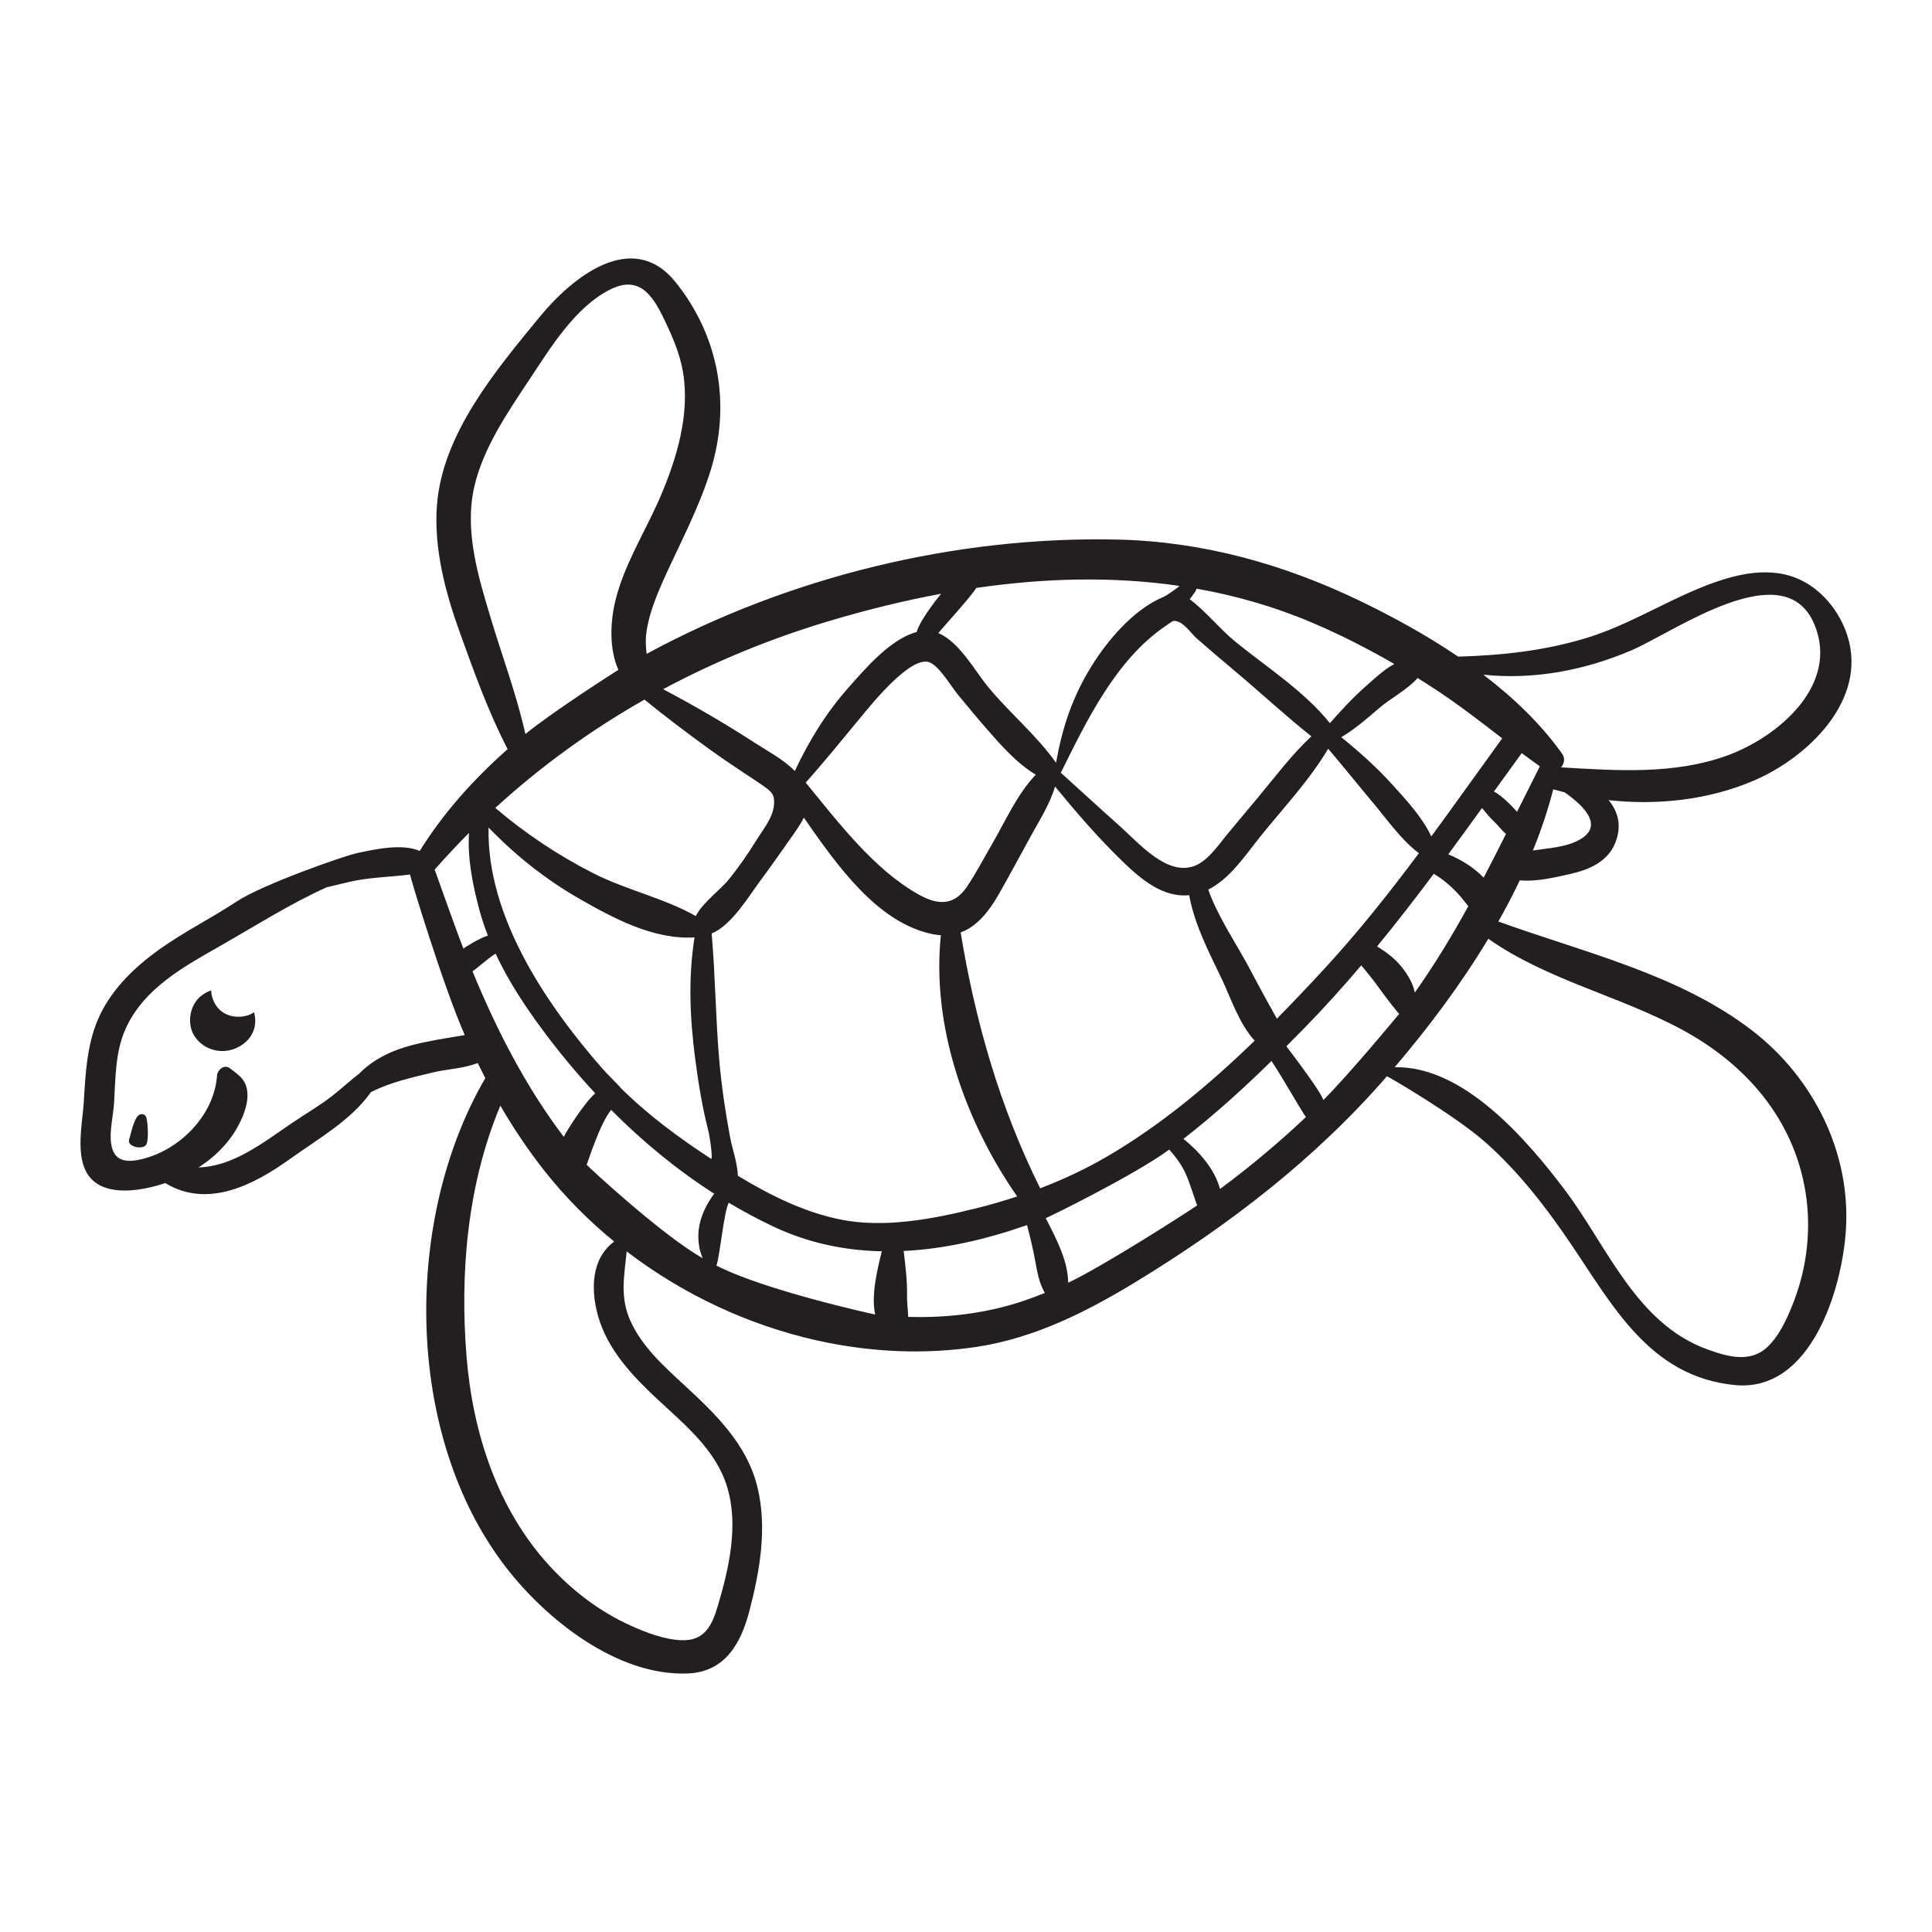 <?xml version="1.0" encoding="utf-8"?>
<!-- Designed by Vexels.com - 2019 All Rights Reserved - https://vexels.com/terms-and-conditions/  -->
<svg version="1.1" id="Capa_1" xmlns="http://www.w3.org/2000/svg" xmlns:xlink="http://www.w3.org/1999/xlink" x="0px" y="0px"
	 viewBox="0 0 1200 1200" enable-background="new 0 0 1200 1200" xml:space="preserve">
<g>
	<path fill="#231F20" d="M85.991,692.796c-2.883,2.32-4.82,11.778-5.83,15.149c-1.345,4.488,9.479,6.748,10.971,2.385
		c1.173-3.428,0.775-12.575-0.267-16.247C90.22,691.804,87.658,691.454,85.991,692.796z"/>
	<path fill="#231F20" d="M1088.448,640.202c-45.412-35.068-104.601-48.574-157.786-67.838c4.74-8.397,9.195-16.93,13.301-25.582
		c10.448,1.04,22.708-1.995,31.939-4.092c11.187-2.541,22.493-7.496,27.173-18.716c4.536-10.874,2.007-19.783-3.924-26.995
		c30.479,3.323,61.871-0.078,89.997-12.053c33.356-14.202,71.073-49.92,58.308-90.078c-4.894-15.399-16.528-29.66-31.691-35.79
		c-19.38-7.835-41.451-1.408-59.872,6.138c-23.411,9.59-45.052,23.062-69.279,30.668c-26.231,8.235-53.523,11.202-80.909,11.985
		c-19.986-13.551-41.258-25.146-61.608-34.917c-47.374-22.746-97.556-36.659-150.233-37.81
		c-100.209-2.19-203.781,23.073-292.214,70.993c-0.562-4.351-0.796-8.745-0.153-13.33c1.701-12.132,6.712-24.026,11.75-35.101
		c9.871-21.698,21.173-42.902,28.217-65.768c12.58-40.836,5.177-82.963-21.815-116.616c-26.844-33.469-64.333-2.969-84.416,21.489
		c-27.209,33.136-60.462,72.579-63.835,117.021c-2.014,26.534,5.087,53.717,14.005,78.458c8.888,24.658,17.816,49.72,29.892,73.055
		c-21.032,18.574-39.834,39.525-54.596,63.2c-11.253-4.86-28.272-0.855-38.616,1.28c-8.214,1.696-58.969,19.493-75.166,30.186
		c-15.835,10.454-33.003,18.967-48.399,30.031c-14.607,10.496-28.079,23.406-36.105,39.738c-8.43,17.154-9.239,36.376-10.397,55.112
		c-0.904,14.616-6.765,38.793,6.933,49.372c11.039,8.525,30.138,5.065,43.712,0.587c26.381,15.992,54.953,1.192,77.811-15.217
		c16.866-12.108,37.695-23.854,49.922-41.275c12.275-6.271,26.086-9.218,39.429-12.439c7.44-1.796,18.522-2.265,26.885-5.658
		c1.536,3.151,3.116,6.278,4.728,9.389c-51.144,87.874-50.475,221.468,12.502,303.435c25.127,32.704,69.367,68.127,113.261,66.348
		c23.239-0.942,33.033-18.748,38.301-38.957c6.455-24.765,11.129-51.416,4.966-76.735c-6.541-26.873-26.303-45.762-45.897-63.833
		c-12.531-11.557-25.753-23.511-32.932-39.3c-6.737-14.815-3.903-28.111-2.394-43.314c34.864,26.675,75.67,45.813,118.32,55.312
		c32.606,7.262,66.26,8.934,99.319,3.929c35.527-5.379,68.047-21.715,98.455-40.23c57.9-35.253,111.524-76.407,156.081-127.77
		c0.261-0.301,42.452,24.385,61.04,40.83c20.574,18.202,37.459,39.997,52.83,62.653c26.495,39.053,49.564,83.249,102.427,88.294
		c47.229,4.507,66.458-59.72,68.81-96.33C1149.625,715.729,1126.277,669.414,1088.448,640.202z M921.537,545.09
		c-6.23-6.297-13.742-11.107-22.001-14.451c7.043-9.549,14.024-19.152,20.983-28.778c2.442,3.037,4.911,5.982,7.807,8.743
		c2.125,2.026,4.429,5.15,7.068,7.377C930.839,527.069,926.242,536.114,921.537,545.09z M620.382,555.394
		c6.767-11.863,13.188-23.939,19.779-35.902c5.629-10.217,11.852-19.948,15.168-30.938c13.407,16.325,27.244,32.379,42.472,47.033
		c10.978,10.565,24.581,22.095,40.823,20.426c3.372,18.635,12.364,35.499,20.471,52.537c4.876,10.247,10.759,27.787,20.221,37.823
		c-28.261,27.375-58.754,52.831-92.169,72.238c-13.126,7.624-26.899,14.048-41.067,19.467
		c-24.998-50.084-40.349-103.814-49.398-158.905C606.92,575.38,614.31,566.038,620.382,555.394z M570.795,555.716
		c-28.054-15.637-50.076-44.991-70.369-69.632c11.449-12.777,22.173-26.039,33.128-39.282c7.08-8.559,32.629-40.816,44.272-35.21
		c6.202,2.986,12.919,14.802,17.265,20.017c5.797,6.956,11.516,13.981,17.477,20.798c8.933,10.215,18.839,21.602,30.754,28.758
		c-11.826,12.457-19.266,29.691-27.787,44.274c-4.918,8.416-9.483,17.198-14.916,25.294
		C592.704,562.529,582.694,562.349,570.795,555.716z M777.43,603.991c-8.646-16.635-20.654-33.699-26.977-51.456
		c13.39-6.644,22.79-20.982,31.816-32.267c14.306-17.887,30.924-35.382,42.698-55.219c9.582,11.283,18.843,22.841,28.351,34.183
		c8.263,9.858,17.132,22.593,27.977,30.665c-0.102,0.14-0.208,0.276-0.3,0.422c-18.309,24.514-37.303,48.486-58.048,71.006
		c-9.674,10.502-19.616,21.036-29.847,31.401C792.282,631.435,781.718,612.24,777.43,603.991z M890.549,542.732
		c6.411,3.822,11.859,8.625,16.958,14.54c1.373,1.593,2.849,3.69,4.5,5.589c-10.124,18.362-20.993,36.326-33.247,53.663
		c-0.932-5.295-4.146-10.626-7.057-14.511c-4.65-6.205-10.149-10.381-16.376-14.164
		C867.431,573.098,879.108,558.012,890.549,542.732z M942.231,504.294c-0.786-1.213-9.663-10.723-14.38-12.583
		c5.762-7.984,11.527-15.971,17.318-23.943c3.717,2.775,7.471,5.504,11.261,8.184C956.124,476.558,946.15,496.423,942.231,504.294z
		 M981.205,521.504c-8.529,4.826-19.172,5.203-29.093,6.763c5.067-12.471,9.335-25.152,12.64-37.987
		c2.334,0.657,4.686,1.265,7.05,1.844C983.987,500.642,996.303,512.961,981.205,521.504z M1013.033,404.063
		c26.806-11.401,95.097-60.877,113.841-16.423c15.92,37.755-22.54,70.19-54.088,81.636c-33.041,11.988-68.596,9.348-103.164,7.348
		c1.941-2.319,2.677-5.572,0.707-8.351c-13.077-18.449-30.115-34.8-48.984-49.2C952.563,422.324,983.906,416.451,1013.033,404.063z
		 M880.515,421.149c3.816,2.379,7.611,4.786,11.36,7.25c14.27,9.381,27.68,19.843,41.173,30.191
		c-14.702,20.26-29.195,40.728-44.042,60.922c-5.534-11.932-15.888-22.977-24.006-31.964c-9.773-10.818-20.607-20.514-31.907-29.66
		c8.275-4.967,15.532-11.121,22.923-17.569C863.523,433.772,873.816,428.656,880.515,421.149z M743.262,365.647
		c24.407,4.311,48.451,11.189,71.834,21.143c17.452,7.429,34.466,16.097,50.936,25.646c-6.424,3.419-12.212,8.971-17.262,13.408
		c-8.208,7.212-15.587,15.13-22.722,23.33c-16.226-20.094-38.747-34.345-58.624-50.517c-9.926-8.076-18.259-18.829-28.4-26.405
		C738.77,372.063,742.437,368.175,743.262,365.647z M743.579,396.786c7.865,6.864,15.838,13.629,23.831,20.343
		c15.772,13.25,30.998,27.409,47.118,40.229c-12.146,11.286-22.158,24.759-32.792,37.499c-6.287,7.533-12.564,15.075-18.861,22.6
		c-5.708,6.821-12.186,16.897-20.706,20.279c-17.217,6.834-35.031-14.32-46.826-24.793c-12.25-10.877-24.261-22.017-36.448-32.967
		c16.18-32.637,34.379-70.512,65.423-91.416c4.471-3.011,4.209-3.562,7.869-2.235C735.977,387.7,740.437,394.044,743.579,396.786z
		 M732.671,363.926c-1.851,1.667-8.186,6.088-9.831,6.762c-18.451,7.56-34.698,26.661-44.923,43.15
		c-11.994,19.339-18.134,38.252-21.996,59.953c-11.83-16.917-29.398-31.462-42.505-47.504c-7.666-9.382-17.61-27.602-30.565-33.053
		c0.775-1.325,20.705-23.064,23.524-28.059C648.442,359.053,691.021,357.85,732.671,363.926z M515.817,385.491
		c22.516-6.704,45.519-12.392,68.755-16.702c-0.469,0.58-12.967,15.67-15.219,23.771c-16.259,4.297-31.928,22.784-42.13,34.274
		c-14.071,15.846-24.654,33.126-33.548,52.042c-7.133-7.279-17.412-12.657-24.937-17.544c-18.442-11.979-37.422-22.99-56.846-33.261
		C444.64,410.534,479.407,396.332,515.817,385.491z M304.843,384.055c-7.784-25.874-16.425-53.998-10.378-81.177
		c5.428-24.399,20.84-46.771,34.48-67.306c13.01-19.588,28.057-44.48,49.671-55.566c17.863-9.162,26.275,2.588,33.461,17.401
		c5.243,10.809,10.255,22.095,12.207,34.035c4.271,26.129-3.934,53.306-14.129,77.101c-9.184,21.436-22.726,42.349-28.083,65.204
		c-3.073,13.114-3.698,29.477,2.019,42.302c-0.839,0.495-40.289,25.613-57.757,39.871
		C320.871,431.483,312.054,408.026,304.843,384.055z M400.293,434.539c13.117,10.681,26.509,20.785,40.222,30.708
		c6.828,4.941,13.79,9.649,20.803,14.323c3.884,2.589,7.848,5.086,11.664,7.774c5.744,4.047,8.425,5.505,7.728,12.809
		c-0.768,8.042-7.096,15.559-11.275,22.314c-4.999,8.08-10.415,15.859-16.36,23.28c-5.899,7.363-16.352,14.466-20.922,23.226
		c-19.874-11.224-42.985-16.103-63.48-26.502c-21.798-11.06-42.436-24.792-61.041-40.661
		C336.038,475.834,367.07,453.422,400.293,434.539z M303.448,513.989c16.666,17.225,35.184,32.041,56.113,44.07
		c21.397,12.298,46.594,25.766,71.825,24.171c-4.006,25.491-2.899,50.383,0.523,76.256c1.91,14.447,4.248,28.909,7.833,43.043
		c1.548,6.102,3.034,18.967,1.953,18.26c-20.188-13.195-39.068-27.135-55.988-43.881c-0.627-1.005-8.819-9.042-11.863-12.529
		C339.524,624.06,302.255,569.469,303.448,513.989z M291.326,517.324c-1.066,15.624,2.231,31.914,6.151,46.794
		c1.539,5.841,3.425,11.523,5.578,17.077c-4.545,1.023-14.433,7.267-15.213,8.027c-6.14-15.77-17.56-48.551-17.875-49.084
		C276.904,532.301,283.993,524.654,291.326,517.324z M287.872,643.042c-10.53,1.762-21.449,3.375-31.801,6.074
		c-13.075,3.408-24.219,8.839-33.174,17.922c-5.586,4.232-10.559,8.944-16.286,13.447c-8.009,6.297-16.914,11.37-25.322,17.092
		c-17.724,12.064-36.667,27.038-57.939,27.513c9.607-6.154,17.995-14.26,23.655-24.145c3.517-6.143,6.973-14.078,6.696-21.33
		c-0.327-8.557-4.717-11.432-10.953-16.121c-3.479-2.616-7.686,1.022-7.942,4.557c-1.825,25.26-23.993,47.117-48.255,52.247
		c-9.357,1.979-15.969,0.148-17.49-9.721c-1.221-7.921,1.32-17.692,1.803-25.71c0.928-15.41,0.68-31.618,7.192-45.968
		c11.358-25.031,35.949-38.399,58.689-51.346c22.109-12.588,42.768-25.801,65.999-36.399c4.824-1.188,9.651-2.327,14.453-3.439
		c12.17-2.817,25.095-2.958,37.469-4.537c-0.075,0.954,20.309,68.532,34.004,99.727
		C288.404,642.951,288.144,642.997,287.872,643.042z M293.473,603.306c2.31-1.416,11.279-9.414,14.366-10.929
		c8.02,17.164,18.543,33.104,29.973,48.414c9.925,13.293,20.573,26.109,31.899,38.297c-6.763,5.724-18.54,24.605-19.533,27.037
		C326.617,675.112,308.477,639.703,293.473,603.306z M408.272,869.026c17.101,15.974,36.45,31.467,43.442,54.771
		c7.183,23.94,0.985,50.566-5.912,73.83c-3.654,12.326-8.361,21.738-22.752,21.134c-10.7-0.449-22.083-4.867-31.728-9.244
		c-19.114-8.674-35.937-21.625-50.093-37.043c-32.317-35.198-47.578-82.654-51.421-129.587
		c-4.284-52.334,0.514-107.404,20.977-156.147c8.238,14.177,17.388,27.855,27.683,40.863c12.677,16.016,27.174,30.588,43.02,43.566
		c-14.528,10.682-14.574,30.322-9.938,46.513C377.505,838.475,392.872,854.64,408.272,869.026z M436.498,781.505
		c-25.071-14.083-70.487-56.202-72.107-58.039c0.892-2.049,8.338-25.948,15.225-34.082c19.428,19.561,40.765,37.186,63.981,52.047
		c-4.892,6.551-8.618,14.169-9.601,22.265C433.373,768.829,433.87,776.04,436.498,781.505z M543.614,816.455
		c-1.246-0.139-69.327-15.193-98.618-30.398c2.14-5.876,4.533-33.011,7.641-39.034c9.105,5.43,18.462,10.472,28.119,15.001
		c21.695,10.174,44.249,14.71,66.975,15.175C545.235,787.222,540.824,804.456,543.614,816.455z M521.695,757.401
		c-22.582-4.62-43.618-15.133-63.397-27.118c-0.319-8.221-3.464-16.539-4.95-24.591c-2.848-15.435-5.165-30.972-6.547-46.609
		c-2.334-26.413-2.465-52.881-4.774-79.288c12.319-4.986,23.142-23.236,29.908-32.349c6.56-8.835,12.921-17.857,19.222-26.878
		c2.828-4.049,5.948-8.213,8.116-12.74c20.55,29.606,45.66,65.342,79.982,72.396c1.779,0.366,3.473,0.551,5.128,0.657
		c-5.88,56.659,15.191,115.972,47.406,162.256c-8.474,2.792-17.046,5.287-25.696,7.429C579.35,757.19,549.11,763.01,521.695,757.401
		z M635.983,807.922c-23.093,7.821-47.567,10.75-71.913,10.013c-0.082-4.301-0.772-8.761-0.693-12.926
		c0.179-9.467-0.943-18.65-2.111-28.004c25.831-1.243,51.706-7.348,76.631-16.084c1.908,7.139,3.618,14.318,4.97,21.587
		c1.346,7.233,2.409,14.212,6.105,20.574C644.685,804.814,640.359,806.439,635.983,807.922z M663.475,796.718
		c-0.141-13.856-7.69-27.838-13.933-40.086c2.17-0.838,54.972-26.651,76.693-42.61c3.788,4.158,7.063,8.659,9.624,13.721
		c2.936,5.804,7.1,20.111,7.772,20.924C738.278,752.405,685.758,786.217,663.475,796.718z M757.761,738.519
		c-3.074-12.071-12.891-23.252-22.688-31.166c19.193-14.868,37.27-31.309,54.679-48.352c6.691,9.939,20.202,33.919,21.438,34.768
		C794.317,709.735,776.464,724.648,757.761,738.519z M821.94,683.292c-1.471-5.159-18.042-26.917-22.949-33.426
		c-0.002-0.003-0.005-0.005-0.007-0.007c3.893-3.9,7.767-7.812,11.606-11.741c12.152-12.438,23.723-25.323,34.912-38.505
		c3.567,4.235,7.12,8.548,10.278,12.995c3.824,5.387,12.684,16.924,13.3,17.079C868.493,630.452,838.068,667.192,821.94,683.292z
		 M1114.598,807.198c-3.719,9.907-8.736,21.576-16.48,29.125c-10.733,10.462-24.997,6.394-37.575,1.836
		c-44.615-16.169-62.176-64.232-89.065-99.7c-23.165-30.556-62.461-76.58-105.215-75.587c20.719-24.343,40.976-51.199,58.154-79.785
		c36.794,25.807,81.726,35.446,120.985,56.818c39.184,21.33,68.631,55.226,75.99,100.249
		C1125.054,762.564,1122.567,785.973,1114.598,807.198z"/>
	<path fill="#231F20" d="M148.111,631.524c-10.831,0-16.482-8.006-16.989-16.39c-4.212,1.473-7.96,4.219-10.261,8.113
		c-3.462,5.858-3.879,13.865-0.387,19.754c3.692,6.225,10.689,9.9,17.859,9.824c6.967-0.073,14.218-3.876,17.819-9.919
		c2.558-4.292,2.994-9.477,1.627-14.159C155.219,630.469,152.007,631.524,148.111,631.524z"/>
</g>
</svg>
